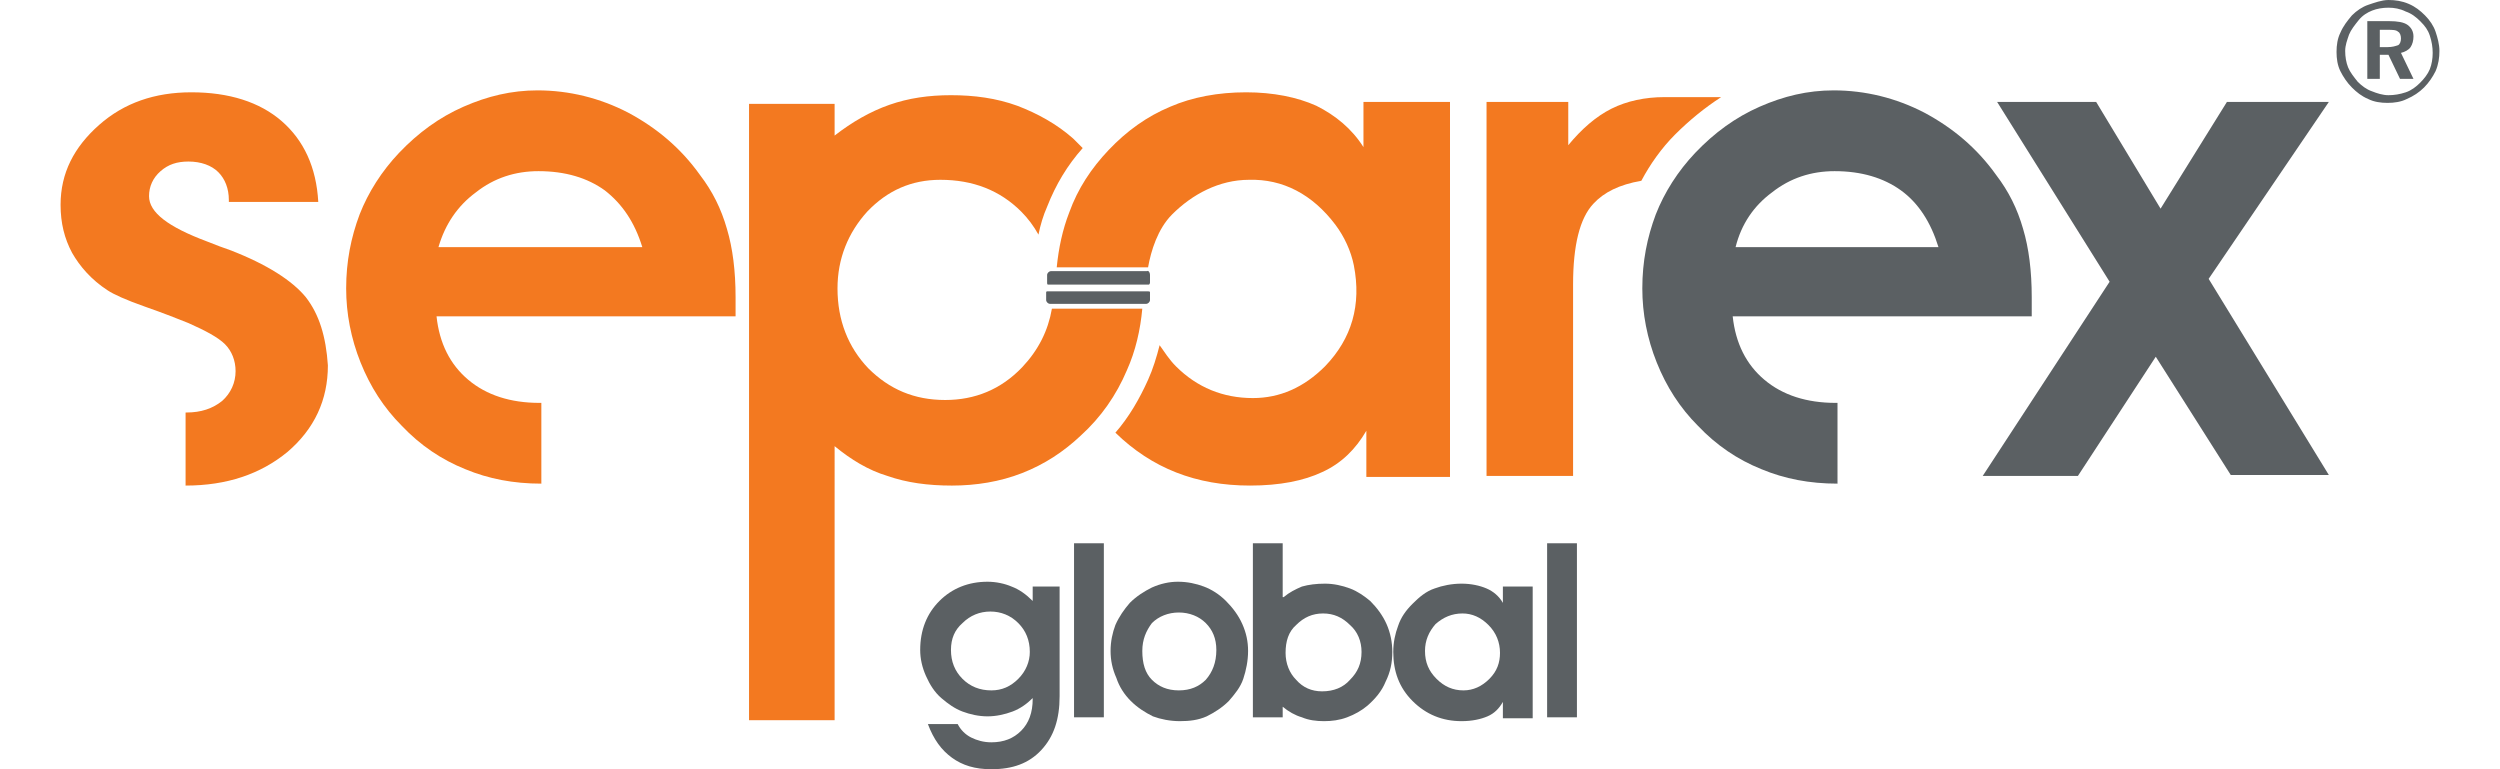 <?xml version="1.0" encoding="utf-8"?>
<!-- Generator: Adobe Illustrator 28.2.0, SVG Export Plug-In . SVG Version: 6.00 Build 0)  -->
<svg version="1.1" id="katman_1" xmlns="http://www.w3.org/2000/svg" xmlns:xlink="http://www.w3.org/1999/xlink" x="0px" y="0px"
	 viewBox="0 0 260 80" style="enable-background:new 0 0 260 80;" xml:space="preserve">
<style type="text/css">
	.st0{fill:#5B6063;}
	.st1{fill:#F37920;}
</style>
<g>
	<g>
		<path class="st0" d="M224.2,37.1l-8.1,12.4h-9.9l13.2-20.2l-11.7-18.7H218l6.7,11.1l6.9-11.1h10.6L229.7,29l12.5,20.4H232
			L224.2,37.1z"/>
		<path class="st1" d="M56.2,41.9c0,0-0.1,0-0.1,0c-3,0-5.5-0.8-7.4-2.4c-1.9-1.6-3-3.8-3.3-6.6h31.1c0-0.2,0-0.5,0-1
			c0-0.4,0-0.8,0-1c0-2.7-0.3-5.1-0.9-7.1c-0.6-2.1-1.5-3.9-2.8-5.6c-2-2.8-4.5-4.9-7.5-6.5c-2.9-1.5-6.1-2.3-9.4-2.3
			c-2.7,0-5.2,0.6-7.7,1.7c-2.5,1.1-4.7,2.7-6.7,4.8c-1.8,1.9-3.2,4.1-4.1,6.4c-0.9,2.4-1.4,4.9-1.4,7.7c0,2.6,0.5,5.2,1.5,7.7
			c1,2.5,2.4,4.7,4.3,6.6c1.9,2,4.1,3.5,6.6,4.5c2.4,1,5,1.5,7.9,1.5V41.9z M49.5,20c1.9-1.5,4.1-2.2,6.5-2.2c2.8,0,5.1,0.7,6.9,2
			c1.8,1.4,3.1,3.3,3.9,5.9H45.6C46.3,23.3,47.6,21.4,49.5,20z"/>
		<path class="st0" d="M191,41.9c0,0-0.1,0-0.1,0c-3,0-5.5-0.8-7.4-2.4c-1.9-1.6-3-3.8-3.3-6.6h31.1c0-0.2,0-0.5,0-1
			c0-0.4,0-0.8,0-1c0-2.7-0.3-5.1-0.9-7.1c-0.6-2.1-1.5-3.9-2.8-5.6c-2-2.8-4.5-4.9-7.5-6.5c-2.9-1.5-6.1-2.3-9.4-2.3
			c-2.7,0-5.2,0.6-7.7,1.7c-2.5,1.1-4.7,2.7-6.7,4.8c-1.8,1.9-3.2,4.1-4.1,6.4c-0.9,2.4-1.4,4.9-1.4,7.7c0,2.6,0.5,5.2,1.5,7.7
			c1,2.5,2.4,4.7,4.3,6.6c1.9,2,4.1,3.5,6.6,4.5c2.4,1,5,1.5,7.9,1.5V41.9z M184.3,20c1.9-1.5,4.1-2.2,6.5-2.2c2.8,0,5.1,0.7,6.9,2
			s3.1,3.3,3.9,5.9h-21.1C181.1,23.3,182.4,21.4,184.3,20z"/>
		<path class="st1" d="M174.2,14c1.5-1.5,3.1-2.8,4.8-3.9h-5.9c-2,0-3.9,0.4-5.5,1.2c-1.6,0.8-3.1,2.1-4.5,3.8v-4.5h-8.5v38.9h9
			V29.6c0-4.1,0.7-6.9,2.1-8.4c1.1-1.2,2.7-2,5-2.4C171.6,17.1,172.8,15.4,174.2,14z"/>
		<path class="st0" d="M119.6,30.4v0.8c0,0.2-0.2,0.4-0.4,0.4h-10c-0.2,0-0.4-0.2-0.4-0.4v-0.8c0-0.1,0.1-0.1,0.1-0.1h10.5
			C119.5,30.3,119.6,30.3,119.6,30.4z"/>
		<g>
			<path class="st1" d="M109.4,32.1c-0.4,2.3-1.4,4.3-3.1,6.1c-2.2,2.3-4.9,3.4-8,3.4c-3.2,0-5.8-1.1-8-3.3c-2.1-2.2-3.2-5-3.2-8.3
				c0-3.1,1.1-5.8,3.1-8c2.1-2.2,4.6-3.3,7.6-3.3c3.4,0,6.2,1.1,8.4,3.3c0.7,0.7,1.3,1.5,1.8,2.4c0.2-1,0.5-2,0.9-2.9
				c0.9-2.3,2.1-4.3,3.7-6.1c-0.3-0.3-0.7-0.7-1-1c-1.7-1.5-3.7-2.6-5.8-3.4c-2.2-0.8-4.5-1.1-6.9-1.1c-2.3,0-4.4,0.3-6.4,1
				c-2,0.7-3.9,1.8-5.7,3.2v-3.3h-8.9v64.1h8.9V46.4c1.7,1.4,3.5,2.5,5.5,3.1c2,0.7,4.2,1,6.7,1c2.5,0,5-0.4,7.3-1.3
				c2.3-0.9,4.3-2.2,6.1-3.9c2.1-1.9,3.7-4.2,4.8-6.8c0.9-2,1.4-4.2,1.6-6.4H109.4z"/>
		</g>
		<path class="st0" d="M119.6,28.6v0.8c0,0.1-0.1,0.2-0.1,0.2h-10.5c-0.1,0-0.1-0.1-0.1-0.2v-0.8c0-0.2,0.2-0.4,0.4-0.4h10
			C119.4,28.1,119.6,28.3,119.6,28.6z"/>
		<g>
			<path class="st1" d="M141.8,10.6v4.7c-1.2-1.9-2.9-3.3-4.9-4.3c-2-0.9-4.5-1.4-7.3-1.4c-2.9,0-5.6,0.5-7.9,1.5
				c-2.4,1-4.5,2.5-6.4,4.5c-1.8,1.9-3.2,4-4.1,6.5c-0.7,1.8-1.1,3.7-1.3,5.7h9.5c0.3-1.7,1-4,2.5-5.5c2.1-2.1,4.9-3.6,8-3.6
				c3.5-0.1,6.6,1.5,9,4.7c0.9,1.2,1.6,2.7,1.9,4.2c0.8,4.1-0.2,7.6-3,10.5c-2.2,2.2-4.7,3.3-7.5,3.3c-3.1,0-5.8-1.1-8-3.3
				c-0.7-0.7-1.2-1.5-1.7-2.2c-0.3,1.2-0.7,2.5-1.2,3.6c-0.9,2-2,3.9-3.4,5.5c3.8,3.7,8.4,5.5,14,5.5c3.1,0,5.6-0.5,7.5-1.4
				c2-0.9,3.5-2.4,4.6-4.3v4.8h8.7V10.6H141.8z"/>
		</g>
		<path class="st1" d="M31.8,30.9c-1.4-1.7-4-3.4-7.9-4.9c-0.6-0.2-1.4-0.5-2.4-0.9c-4-1.5-6-3-6-4.7c0-1,0.4-1.9,1.2-2.6
			c0.8-0.7,1.7-1,2.9-1c1.3,0,2.4,0.4,3.1,1.1c0.7,0.7,1.1,1.7,1.1,2.9V21h9.3c-0.2-3.6-1.5-6.4-3.8-8.4c-2.3-2-5.5-3-9.4-3
			c-3.8,0-7,1.1-9.6,3.4s-4,5-4,8.3c0,1.9,0.4,3.5,1.2,5c0.8,1.4,2,2.8,3.7,3.9c0.6,0.4,1.9,1,3.9,1.7c2,0.7,3.5,1.3,4.5,1.7
			c1.8,0.8,3.1,1.5,3.8,2.2c0.7,0.7,1.1,1.7,1.1,2.8c0,1.2-0.5,2.3-1.4,3.1c-1,0.8-2.2,1.2-3.7,1.2c0,0-0.1,0-0.1,0v7.6
			c4.3,0,7.8-1.2,10.6-3.5c2.8-2.4,4.2-5.4,4.2-9C33.9,35,33.2,32.7,31.8,30.9z"/>
	</g>
	<g>
		<path class="st0" d="M107.4,61h2.8v11.4c0,2.4-0.6,4.2-1.9,5.6c-1.3,1.4-3,2-5.2,2c-1.7,0-3-0.4-4.1-1.2c-1.1-0.8-1.9-1.9-2.5-3.5
			h3.1c0.3,0.6,0.8,1.1,1.4,1.4c0.6,0.3,1.3,0.5,2.1,0.5c1.3,0,2.3-0.4,3.1-1.2c0.8-0.8,1.2-1.9,1.2-3.3v-0.1
			c-0.6,0.6-1.3,1.1-2.1,1.4c-0.8,0.3-1.7,0.5-2.6,0.5c-0.9,0-1.8-0.2-2.6-0.5c-0.8-0.3-1.5-0.8-2.2-1.4c-0.7-0.6-1.2-1.4-1.6-2.3
			c-0.4-0.9-0.6-1.8-0.6-2.7c0-2.1,0.7-3.8,2-5.1c1.3-1.3,3-2,5-2c0.9,0,1.8,0.2,2.5,0.5c0.8,0.3,1.5,0.8,2.2,1.5V61z M98.9,67.6
			c0,1.2,0.4,2.2,1.2,3c0.8,0.8,1.8,1.2,3,1.2c1.1,0,2-0.4,2.8-1.2c0.8-0.8,1.2-1.8,1.2-2.8c0-1.2-0.4-2.2-1.2-3
			c-0.8-0.8-1.8-1.2-2.9-1.2c-1.1,0-2.1,0.4-2.9,1.2C99.3,65.5,98.9,66.4,98.9,67.6z"/>
		<path class="st0" d="M111.7,74.6V56.5h3.1v18.1H111.7z"/>
		<path class="st0" d="M115.5,67.7c0-1,0.2-1.9,0.5-2.7c0.4-0.9,0.9-1.6,1.5-2.3c0.7-0.7,1.5-1.2,2.3-1.6c0.9-0.4,1.8-0.6,2.7-0.6
			c1,0,1.9,0.2,2.7,0.5c0.8,0.3,1.6,0.8,2.3,1.5c0.7,0.7,1.3,1.5,1.7,2.4c0.4,0.9,0.6,1.8,0.6,2.8c0,1-0.2,2-0.5,2.9
			c-0.3,0.9-0.9,1.6-1.5,2.3c-0.7,0.7-1.5,1.2-2.3,1.6c-0.9,0.4-1.8,0.5-2.8,0.5c-1,0-2-0.2-2.8-0.5c-0.8-0.4-1.6-0.9-2.3-1.6
			c-0.7-0.7-1.2-1.5-1.5-2.4C115.7,69.6,115.5,68.7,115.5,67.7z M118.8,67.7c0,1.3,0.3,2.3,1,3c0.7,0.7,1.6,1.1,2.8,1.1
			c1.2,0,2.1-0.4,2.8-1.1c0.7-0.8,1.1-1.8,1.1-3.1c0-1.2-0.4-2.1-1.1-2.8c-0.7-0.7-1.7-1.1-2.8-1.1c-1.1,0-2.1,0.4-2.8,1.1
			C119.2,65.6,118.8,66.5,118.8,67.7z"/>
		<path class="st0" d="M133.5,62.1c0.6-0.5,1.2-0.8,1.9-1.1c0.7-0.2,1.5-0.3,2.4-0.3c0.9,0,1.8,0.2,2.6,0.5c0.8,0.3,1.5,0.8,2.1,1.3
			c0.7,0.7,1.3,1.5,1.7,2.4c0.4,0.9,0.6,1.9,0.6,2.9c0,1.1-0.2,2.1-0.7,3.1c-0.4,1-1.1,1.8-1.9,2.5c-0.6,0.5-1.3,0.9-2.1,1.2
			c-0.8,0.3-1.6,0.4-2.4,0.4c-0.8,0-1.6-0.1-2.3-0.4c-0.7-0.2-1.4-0.6-2-1.1v1.1h-3.1V56.5h3.1V62.1z M133.7,67.9
			c0,1.1,0.4,2.1,1.1,2.8c0.7,0.8,1.6,1.2,2.7,1.2c1.2,0,2.2-0.4,2.9-1.2c0.8-0.8,1.2-1.7,1.2-2.9c0-1.1-0.4-2.1-1.2-2.8
			c-0.8-0.8-1.7-1.2-2.8-1.2c-1.1,0-2,0.4-2.8,1.2C134,65.7,133.7,66.7,133.7,67.9z"/>
		<path class="st0" d="M156.3,74.6V73c-0.4,0.7-0.9,1.2-1.6,1.5c-0.7,0.3-1.6,0.5-2.7,0.5c-2,0-3.7-0.7-5.1-2.1
			c-1.4-1.4-2-3.1-2-5.1c0-1,0.2-1.9,0.5-2.7c0.3-0.9,0.8-1.6,1.5-2.3c0.7-0.7,1.4-1.3,2.3-1.6c0.8-0.3,1.8-0.5,2.8-0.5
			c1,0,1.9,0.2,2.6,0.5c0.7,0.3,1.3,0.8,1.7,1.5V61h3.1v13.7H156.3z M148.2,67.7c0,1.2,0.4,2.1,1.2,2.9c0.8,0.8,1.7,1.2,2.8,1.2
			c1,0,1.9-0.4,2.7-1.2c0.8-0.8,1.1-1.7,1.1-2.7c0-1.1-0.4-2.1-1.2-2.9c-0.8-0.8-1.7-1.2-2.7-1.2c-1.1,0-2,0.4-2.8,1.1
			C148.6,65.7,148.2,66.6,148.2,67.7z"/>
		<path class="st0" d="M160.9,74.6V56.5h3.1v18.1H160.9z"/>
	</g>
	<g>
		<path class="st0" d="M248.4,0c0.7,0,1.4,0.1,2.1,0.4c0.7,0.3,1.2,0.7,1.7,1.2c0.5,0.5,0.9,1.1,1.1,1.7s0.4,1.3,0.4,2
			c0,0.7-0.1,1.4-0.4,2.1c-0.3,0.6-0.7,1.2-1.2,1.7c-0.5,0.5-1.1,0.9-1.8,1.2c-0.6,0.3-1.3,0.4-2,0.4c-0.7,0-1.4-0.1-2-0.4
			c-0.7-0.3-1.2-0.7-1.7-1.2c-0.5-0.5-0.9-1.1-1.2-1.7c-0.3-0.6-0.4-1.3-0.4-2c0-0.7,0.1-1.4,0.4-2c0.3-0.7,0.7-1.2,1.2-1.8
			c0.5-0.5,1.1-0.9,1.7-1.1S247.7,0,248.4,0z M248.4,0.8c-0.6,0-1.2,0.1-1.7,0.3c-0.5,0.2-1,0.5-1.4,1c-0.4,0.5-0.8,1-1,1.5
			c-0.2,0.6-0.4,1.1-0.4,1.7s0.1,1.2,0.3,1.7c0.2,0.5,0.6,1,1,1.5c0.4,0.4,0.9,0.8,1.5,1c0.5,0.2,1.1,0.4,1.7,0.4
			c0.6,0,1.2-0.1,1.8-0.3c0.6-0.2,1.1-0.6,1.5-1c0.4-0.4,0.8-0.9,1-1.4c0.2-0.5,0.3-1.1,0.3-1.7c0-0.6-0.1-1.2-0.3-1.8s-0.5-1-1-1.5
			c-0.4-0.4-0.9-0.8-1.5-1C249.6,0.9,249,0.8,248.4,0.8z M246.2,2.2h2.3c0.8,0,1.5,0.1,1.9,0.4s0.6,0.7,0.6,1.2
			c0,0.4-0.1,0.8-0.3,1.1c-0.2,0.3-0.6,0.5-1,0.6l1.3,2.7h-1.4l-1.2-2.5h-0.9v2.5h-1.3V2.2z M247.5,3v1.9h0.8c0.5,0,0.8-0.1,1.1-0.2
			c0.2-0.1,0.3-0.4,0.3-0.7c0-0.3-0.1-0.6-0.3-0.7c-0.2-0.2-0.6-0.2-1.1-0.2H247.5z"/>
	</g>
</g>
</svg>
